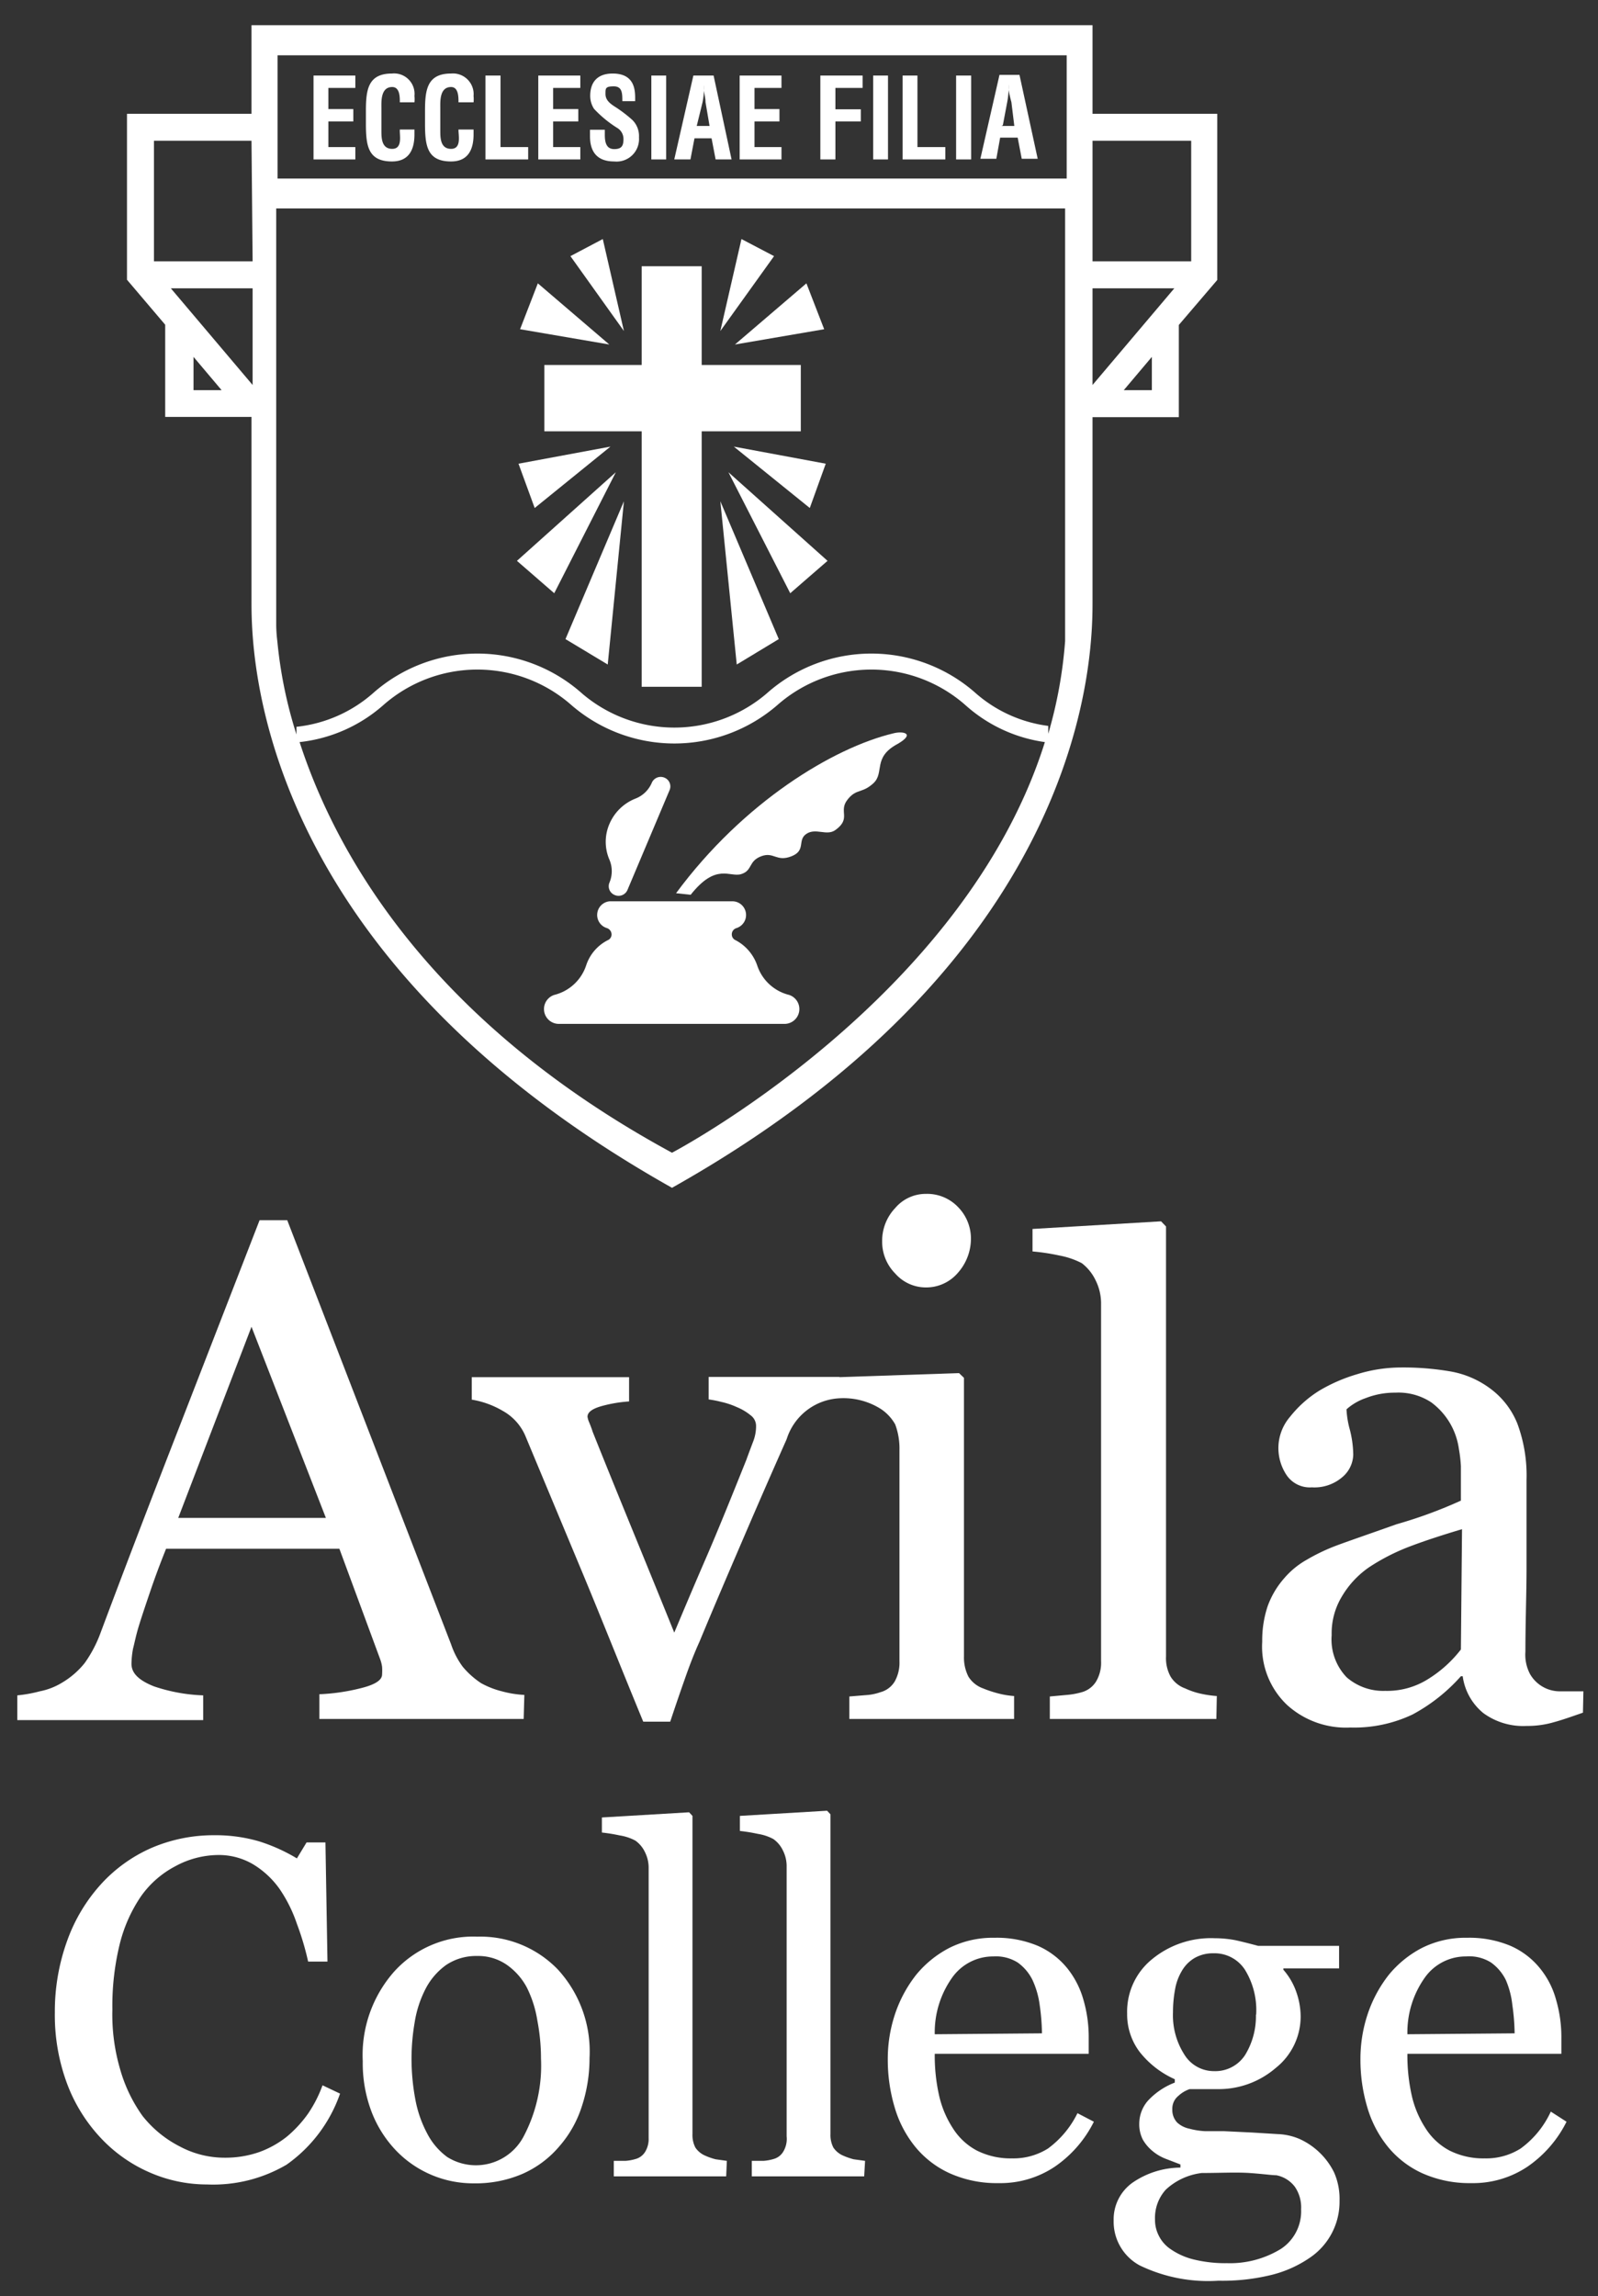 <svg id="Layer_1" data-name="Layer 1" xmlns="http://www.w3.org/2000/svg" viewBox="0 0 71.1 102.1"><rect x="0" y="0" width="71.1" height="102.1" fill="#333333" stroke="none"/><defs><style>.cls-1{fill:#fff;}</style></defs><path class="cls-1" d="M23.3,76.44H14.21v-1.1a9,9,0,0,0,2-.31c.53-.15.79-.34.79-.57a2.47,2.47,0,0,0,0-.34,1.62,1.62,0,0,0-.09-.35l-1.81-4.9H7.39c-.29.72-.52,1.35-.7,1.88s-.34,1-.49,1.48S6,73,5.92,73.31a3.81,3.81,0,0,0-.07.68c0,.41.32.73,1,1a7.62,7.62,0,0,0,2.19.4v1.1H.77v-1.1a6.12,6.12,0,0,0,1-.18,3,3,0,0,0,1-.39,3.69,3.69,0,0,0,1-.87,5.67,5.67,0,0,0,.67-1.25Q6,68.53,8,63.4l3.55-9.14h1.23l7.29,18.86a3.64,3.64,0,0,0,.52,1,3.75,3.75,0,0,0,.82.73,3.84,3.84,0,0,0,.92.36,4.64,4.64,0,0,0,1,.16ZM14.5,67.5,11.19,59,7.93,67.5Z"/><path class="cls-1" d="M37.34,62.18A2.6,2.6,0,0,0,35,64c-.61,1.37-1.24,2.81-1.88,4.3s-1.32,3.07-2,4.71q-.32.7-.66,1.68c-.23.65-.44,1.27-.64,1.87h-1.2c-1-2.42-1.87-4.62-2.7-6.61s-1.67-4-2.55-6.11a2.32,2.32,0,0,0-1-1.1,4,4,0,0,0-1.38-.5v-1h7v1.08a6.13,6.13,0,0,0-1.16.19c-.46.12-.69.28-.69.49a.93.93,0,0,0,.07.24c.05.12.11.27.16.43q.63,1.58,1.78,4.39T30,72.6c.37-.88.84-2,1.4-3.29s1.16-2.78,1.81-4.4c.1-.28.2-.54.29-.78a1.89,1.89,0,0,0,.14-.73.59.59,0,0,0-.25-.47,2.4,2.4,0,0,0-.61-.36,3.49,3.49,0,0,0-.69-.23,4.88,4.88,0,0,0-.56-.11v-1h5.82Z"/><path class="cls-1" d="M45.12,76.44H37.79v-1l.73-.06a2.34,2.34,0,0,0,.65-.13,1.06,1.06,0,0,0,.64-.48,1.71,1.71,0,0,0,.21-.9V64.48a3.07,3.07,0,0,0-.19-1.14,2,2,0,0,0-.63-.68,3.12,3.12,0,0,0-1.86-.48v-.94l5.33-.18.22.21V73.66a1.87,1.87,0,0,0,.2.9,1.27,1.27,0,0,0,.65.52,5.1,5.1,0,0,0,.66.22,3.86,3.86,0,0,0,.72.12ZM43.2,55.06a2.29,2.29,0,0,1-.58,1.54,1.85,1.85,0,0,1-1.43.65,1.81,1.81,0,0,1-1.36-.62,2,2,0,0,1-.58-1.43,2.11,2.11,0,0,1,.58-1.48,1.78,1.78,0,0,1,1.36-.63,1.9,1.9,0,0,1,1.44.59A2,2,0,0,1,43.2,55.06Z"/><path class="cls-1" d="M54.12,76.44H46.71v-1l.76-.07a3.41,3.41,0,0,0,.66-.12,1.09,1.09,0,0,0,.64-.48,1.62,1.62,0,0,0,.22-.9V57.94a2.3,2.3,0,0,0-.24-1,2.09,2.09,0,0,0-.62-.77,3.57,3.57,0,0,0-1-.34,9.39,9.39,0,0,0-1.19-.18v-1l5.72-.34.22.23V73.66a1.7,1.7,0,0,0,.2.89,1.25,1.25,0,0,0,.65.53,3.32,3.32,0,0,0,.67.23,5,5,0,0,0,.74.11Z"/><path class="cls-1" d="M70.43,76.16c-.49.17-.91.32-1.28.42a4.2,4.2,0,0,1-1.23.17A3,3,0,0,1,66,76.18a2.56,2.56,0,0,1-.92-1.64H65a7.81,7.81,0,0,1-2.15,1.7,6.06,6.06,0,0,1-2.77.58,3.9,3.9,0,0,1-2.81-1A3.57,3.57,0,0,1,56.16,73a4.79,4.79,0,0,1,.24-1.57,3.87,3.87,0,0,1,.74-1.25,3.71,3.71,0,0,1,1-.82,8.58,8.58,0,0,1,1.19-.58c.46-.18,1.4-.5,2.81-1A20.35,20.35,0,0,0,65,66.73V65.2a6.16,6.16,0,0,0-.09-.77,3.1,3.1,0,0,0-1.23-2.07,2.65,2.65,0,0,0-1.6-.43,3.51,3.51,0,0,0-1.31.24,2.52,2.52,0,0,0-.86.5,4.08,4.08,0,0,0,.15.91,4.66,4.66,0,0,1,.15,1.11,1.35,1.35,0,0,1-.49,1,1.9,1.9,0,0,1-1.35.45,1.25,1.25,0,0,1-1.13-.55,2.17,2.17,0,0,1-.36-1.23A2.14,2.14,0,0,1,57.4,63a5.08,5.08,0,0,1,1.3-1.16,7.31,7.31,0,0,1,1.68-.73,6.62,6.62,0,0,1,1.93-.3,12.35,12.35,0,0,1,2.25.18,4.16,4.16,0,0,1,1.75.76,3.6,3.6,0,0,1,1.2,1.55,6.63,6.63,0,0,1,.41,2.52c0,1.47,0,2.77,0,3.91s-.05,2.37-.05,3.72a1.83,1.83,0,0,0,.21,1,1.53,1.53,0,0,0,1.37.76h1ZM65.05,68c-.87.26-1.64.51-2.3.76a9.25,9.25,0,0,0-1.83.93A4.11,4.11,0,0,0,59.7,71a3.16,3.16,0,0,0-.45,1.71,2.43,2.43,0,0,0,.67,1.88,2.48,2.48,0,0,0,1.71.6,3.42,3.42,0,0,0,1.92-.53A5.5,5.5,0,0,0,65,73.35Z"/><path class="cls-1" d="M9.22,97.14a6.37,6.37,0,0,1-2.55-.53A6.55,6.55,0,0,1,4.51,95.1,7.22,7.22,0,0,1,3,92.7a8.73,8.73,0,0,1-.56-3.2A9.24,9.24,0,0,1,3,86.27a7.5,7.5,0,0,1,1.5-2.49,6.64,6.64,0,0,1,2.25-1.61,7,7,0,0,1,2.77-.56,6.89,6.89,0,0,1,2,.27,7.75,7.75,0,0,1,1.69.76l.43-.71h.84l.09,5.3h-.86a12.39,12.39,0,0,0-.5-1.68A6.33,6.33,0,0,0,12.44,84a3.94,3.94,0,0,0-1.2-1.11,3,3,0,0,0-1.57-.4A4.05,4.05,0,0,0,7.78,83a4.32,4.32,0,0,0-1.51,1.33,6.58,6.58,0,0,0-.95,2.15A11.54,11.54,0,0,0,5,89.36,8.62,8.62,0,0,0,5.34,92a6.69,6.69,0,0,0,1,2.09A5,5,0,0,0,8,95.45a4.22,4.22,0,0,0,2,.5,4.56,4.56,0,0,0,1.56-.26A4.36,4.36,0,0,0,12.78,95a5.42,5.42,0,0,0,.92-1,5.63,5.63,0,0,0,.65-1.27l.78.37a6.45,6.45,0,0,1-2.38,3.16A6.45,6.45,0,0,1,9.22,97.14Z"/><path class="cls-1" d="M26.23,91.52a6.84,6.84,0,0,1-.34,2.14,5,5,0,0,1-1,1.78,4.53,4.53,0,0,1-1.67,1.24,5.27,5.27,0,0,1-2.14.41,4.76,4.76,0,0,1-3.45-1.45,5.17,5.17,0,0,1-1.09-1.71,6.08,6.08,0,0,1-.4-2.27,5.6,5.6,0,0,1,1.41-4,4.74,4.74,0,0,1,3.69-1.54,4.79,4.79,0,0,1,3.58,1.46A5.39,5.39,0,0,1,26.23,91.52Zm-2.16,0a8.87,8.87,0,0,0-.16-1.66,5.05,5.05,0,0,0-.47-1.48,2.89,2.89,0,0,0-.88-1,2.23,2.23,0,0,0-1.33-.4,2.39,2.39,0,0,0-1.38.4,3,3,0,0,0-.93,1.09,4.91,4.91,0,0,0-.47,1.46,9.63,9.63,0,0,0-.14,1.57,9.81,9.81,0,0,0,.17,1.86A5.23,5.23,0,0,0,19,94.86a3,3,0,0,0,.9,1.06A2.4,2.4,0,0,0,23.3,95,6.74,6.74,0,0,0,24.07,91.54Z"/><path class="cls-1" d="M32.31,96.78h-5v-.69l.51,0a2,2,0,0,0,.45-.08.72.72,0,0,0,.44-.33,1.1,1.1,0,0,0,.15-.61v-12a1.53,1.53,0,0,0-.16-.7,1.31,1.31,0,0,0-.43-.52,2.15,2.15,0,0,0-.69-.23,7.57,7.57,0,0,0-.8-.13v-.67l3.88-.23.15.16V94.9a1.21,1.21,0,0,0,.13.6,1,1,0,0,0,.44.36,2.8,2.8,0,0,0,.46.16l.5.07Z"/><path class="cls-1" d="M38.45,96.78h-5v-.69l.51,0a2,2,0,0,0,.45-.08.72.72,0,0,0,.44-.33A1.1,1.1,0,0,0,35,95v-12a1.53,1.53,0,0,0-.16-.7,1.31,1.31,0,0,0-.43-.52,2.15,2.15,0,0,0-.69-.23,7.57,7.57,0,0,0-.8-.13v-.67l3.88-.23.15.16V94.9a1.21,1.21,0,0,0,.13.6,1,1,0,0,0,.44.36,3.16,3.16,0,0,0,.46.16l.51.07Z"/><path class="cls-1" d="M48.67,94.35a5.28,5.28,0,0,1-1.74,2,4.35,4.35,0,0,1-2.5.73,5.11,5.11,0,0,1-2.18-.44,4.25,4.25,0,0,1-1.54-1.19,5,5,0,0,1-.91-1.76,7.39,7.39,0,0,1-.3-2.12,6.3,6.3,0,0,1,.32-2,5.79,5.79,0,0,1,.94-1.75,4.71,4.71,0,0,1,1.48-1.2,4.31,4.31,0,0,1,2-.45,4.73,4.73,0,0,1,1.94.36,3.48,3.48,0,0,1,1.31,1,3.93,3.93,0,0,1,.71,1.38,5.93,5.93,0,0,1,.24,1.73v.69H41.59a8.06,8.06,0,0,0,.19,1.84,4.46,4.46,0,0,0,.61,1.46,2.83,2.83,0,0,0,1.07,1,3.34,3.34,0,0,0,1.57.35,2.88,2.88,0,0,0,1.6-.44,4.29,4.29,0,0,0,1.31-1.57Zm-2.31-3.93a9.39,9.39,0,0,0-.1-1.25,3.83,3.83,0,0,0-.32-1.12,2.09,2.09,0,0,0-.66-.78A1.82,1.82,0,0,0,44.2,87a2.23,2.23,0,0,0-1.82.92,4.2,4.2,0,0,0-.79,2.54Z"/><path class="cls-1" d="M58.7,95.71a3.16,3.16,0,0,1,.66.9,2.9,2.9,0,0,1,.24,1.25,3,3,0,0,1-1.31,2.53,5.24,5.24,0,0,1-1.67.76,9.15,9.15,0,0,1-2.41.27,7,7,0,0,1-3.5-.68,2.21,2.21,0,0,1-1.16-2,2,2,0,0,1,.84-1.68,3.8,3.8,0,0,1,2.13-.67v-.14L51.87,96a2.08,2.08,0,0,1-.57-.33,1.86,1.86,0,0,1-.45-.52,1.5,1.5,0,0,1-.16-.74,1.55,1.55,0,0,1,.39-1,3.17,3.17,0,0,1,1.19-.8v-.15a4.13,4.13,0,0,1-1.56-1.21,2.76,2.76,0,0,1-.56-1.71,3,3,0,0,1,1.1-2.41,4.12,4.12,0,0,1,2.8-.94,4.88,4.88,0,0,1,.93.09c.31.07.63.15,1,.25h3.6v1H57.1v.06a3,3,0,0,1,.58,1,3.34,3.34,0,0,1,.19,1.06,2.92,2.92,0,0,1-1.11,2.31,3.88,3.88,0,0,1-2.57.94H52.93a1.41,1.41,0,0,0-.5.3.73.73,0,0,0-.27.6.81.81,0,0,0,.22.59,1.15,1.15,0,0,0,.54.27,3.32,3.32,0,0,0,.7.11l.84,0,1.25.06,1.14.07a2.69,2.69,0,0,1,1,.23A3.17,3.17,0,0,1,58.7,95.71Zm-.81,2.53a1.61,1.61,0,0,0-.28-1,1.36,1.36,0,0,0-.82-.51c-.2,0-.6-.06-1.2-.1s-1.32,0-2.12,0a2.85,2.85,0,0,0-1.6.74,1.87,1.87,0,0,0-.48,1.33,1.53,1.53,0,0,0,.16.7,1.55,1.55,0,0,0,.54.62,3.09,3.09,0,0,0,1,.45,5.93,5.93,0,0,0,1.51.17A4.33,4.33,0,0,0,57,100,2,2,0,0,0,57.89,98.24Zm-2-8.65a3.41,3.41,0,0,0-.5-2,1.61,1.61,0,0,0-1.4-.73,1.64,1.64,0,0,0-.84.21,1.59,1.59,0,0,0-.57.58,2.39,2.39,0,0,0-.3.83,5.47,5.47,0,0,0-.09,1,3.24,3.24,0,0,0,.51,1.89,1.54,1.54,0,0,0,1.31.73,1.58,1.58,0,0,0,1.39-.72A3.29,3.29,0,0,0,55.88,89.59Z"/><path class="cls-1" d="M69.7,94.35a5.28,5.28,0,0,1-1.74,2,4.35,4.35,0,0,1-2.5.73,5.14,5.14,0,0,1-2.18-.44,4.25,4.25,0,0,1-1.54-1.19,5,5,0,0,1-.91-1.76,7.39,7.39,0,0,1-.3-2.12,6.3,6.3,0,0,1,.32-2,5.79,5.79,0,0,1,.94-1.75,4.71,4.71,0,0,1,1.48-1.2,4.31,4.31,0,0,1,2-.45,4.73,4.73,0,0,1,1.94.36,3.48,3.48,0,0,1,1.31,1,3.77,3.77,0,0,1,.71,1.38,5.93,5.93,0,0,1,.24,1.73v.69H62.62a8.06,8.06,0,0,0,.19,1.84,4.46,4.46,0,0,0,.61,1.46,2.83,2.83,0,0,0,1.07,1,3.34,3.34,0,0,0,1.57.35,2.86,2.86,0,0,0,1.6-.44A4.2,4.2,0,0,0,69,93.9Zm-2.31-3.93a9.39,9.39,0,0,0-.1-1.25A3.83,3.83,0,0,0,67,88.05a2.09,2.09,0,0,0-.66-.78A1.82,1.82,0,0,0,65.23,87a2.23,2.23,0,0,0-1.82.92,4.2,4.2,0,0,0-.79,2.54Z"/><polyline class="cls-1" points="13.95 7.09 13.95 3.36 15.81 3.36 15.81 3.91 14.61 3.91 14.61 4.85 15.72 4.85 15.72 5.4 14.61 5.4 14.61 6.54 15.81 6.54 15.81 7.09 13.95 7.09"/><path class="cls-1" d="M18.44,5.76c0,.07,0,.15,0,.22,0,.68-.25,1.2-1,1.2-1.09,0-1.16-.73-1.16-1.72V4.93c0-.95.1-1.66,1.16-1.66a.91.91,0,0,1,1,1,1.32,1.32,0,0,1,0,.28h-.65c0-.24,0-.68-.34-.68-.52,0-.48.65-.48.94v1c0,.31,0,.81.48.81s.32-.62.34-.86h.67"/><path class="cls-1" d="M21.07,5.76c0,.07,0,.15,0,.22,0,.68-.25,1.2-1,1.2-1.09,0-1.16-.73-1.16-1.72V4.93c0-.95.1-1.66,1.16-1.66a.92.92,0,0,1,1,1,1.31,1.31,0,0,1,0,.28H20.4c0-.24,0-.68-.33-.68-.52,0-.48.65-.48.94v1c0,.31,0,.81.48.81s.32-.62.33-.86h.67"/><polyline class="cls-1" points="21.6 7.09 21.6 3.36 22.27 3.36 22.27 6.54 23.5 6.54 23.5 7.09 21.6 7.09"/><polyline class="cls-1" points="23.95 7.09 23.95 3.36 25.82 3.36 25.82 3.91 24.61 3.91 24.61 4.85 25.73 4.85 25.73 5.4 24.61 5.4 24.61 6.54 25.82 6.54 25.82 7.09 23.95 7.09"/><path class="cls-1" d="M27.69,4.5c0-.34,0-.66-.38-.66s-.37.09-.37.34.17.4.38.54a5.92,5.92,0,0,1,.81.61,1,1,0,0,1,.3.78,1,1,0,0,1-1.1,1.07c-.8,0-1.08-.47-1.08-1.13V5.77h.66V6c0,.37.09.63.42.63s.41-.15.41-.44a.57.57,0,0,0-.26-.49,5.13,5.13,0,0,1-1.05-.86,1.06,1.06,0,0,1-.17-.57c0-.64.34-1,1-1,1.06,0,1,.86,1,1.23h-.65"/><rect class="cls-1" x="28.98" y="3.36" width="0.66" height="3.73"/><path class="cls-1" d="M31,5.6h.57l-.18-1.06c0-.17-.05-.34-.07-.51a2,2,0,0,0,0-.25h0l0,.25a3,3,0,0,1-.06.51L31,5.6M30,7.09l.85-3.73h.9l.8,3.73h-.71l-.18-.94H30.9l-.18.94Z"/><polyline class="cls-1" points="32.91 7.09 32.91 3.36 34.77 3.36 34.77 3.91 33.57 3.91 33.57 4.85 34.68 4.85 34.68 5.4 33.57 5.4 33.57 6.54 34.77 6.54 34.77 7.09 32.91 7.09"/><polyline class="cls-1" points="36.5 7.09 36.5 3.36 38.38 3.36 38.38 3.91 37.17 3.91 37.17 4.86 38.3 4.86 38.3 5.4 37.17 5.4 37.17 7.09 36.5 7.09"/><rect class="cls-1" x="38.85" y="3.36" width="0.66" height="3.73"/><polyline class="cls-1" points="40.16 7.09 40.16 3.36 40.82 3.36 40.82 6.54 42.06 6.54 42.06 7.09 40.16 7.09"/><rect class="cls-1" x="42.54" y="3.36" width="0.67" height="3.73"/><path class="cls-1" d="M44.56,5.6h.57L45,4.54A4.46,4.46,0,0,1,44.88,4a2,2,0,0,0,0-.25h0l0,.25a4.43,4.43,0,0,1-.06.51l-.2,1.06m-1,1.49.85-3.73h.89l.81,3.73h-.71l-.18-.94h-.78l-.17.94Z"/><path class="cls-1" d="M12.33,27.73v.08h0Z"/><path class="cls-1" d="M48.61,5.06V1.12H11.19V5.06H5.65v7.38l1.7,2v4.1h3.84v8.16c0,2.09-.06,15.57,18.71,26.12,18.77-10.55,18.71-24,18.71-26.12V18.55h3.84v-4.1l1.71-2V5.06Zm-40,12.29V15.87l1.25,1.48Zm2.63-.23-3.64-4.3h3.64Zm0-5.5H6.85V6.26h4.34ZM29.9,51.26C19.09,45.4,14.93,37.93,13.33,33a6.73,6.73,0,0,0,3.72-1.64,6.33,6.33,0,0,1,8.38,0,7,7,0,0,0,9.15,0,6.33,6.33,0,0,1,8.38,0A6.67,6.67,0,0,0,46.49,33C42.89,44.46,29.9,51.26,29.9,51.26ZM47.39,27.81c0,.24,0,.47,0,.7a19.86,19.86,0,0,1-.75,4.12l0-.35a6.07,6.07,0,0,1-3.21-1.44,7,7,0,0,0-9.32,0,6.32,6.32,0,0,1-8.21,0,7,7,0,0,0-9.32,0,6.13,6.13,0,0,1-3.39,1.48l0,.34a19.8,19.8,0,0,1-.85-4.14,6.38,6.38,0,0,1-.05-.71h0V9.27H47.39Zm.07-19.87H12.35V2.46H47.46Zm3.79,9.41H50l1.25-1.48Zm-2.64-.23v-4.3h3.64ZM53,11.62H48.61V6.26H53Z"/><polyline class="cls-1" points="35.63 16.23 31.22 16.23 31.22 11.84 28.55 11.84 28.55 16.23 24.22 16.23 24.22 19.18 28.55 19.18 28.55 30.54 31.22 30.54 31.22 19.18 35.63 19.18 35.63 16.23"/><polyline class="cls-1" points="27.76 14.72 26.82 10.63 25.38 11.39 27.76 14.72"/><polyline class="cls-1" points="23.93 12.6 23.14 14.64 27.11 15.32 23.93 12.6"/><polyline class="cls-1" points="27.16 19.86 23.07 20.62 23.79 22.59 27.16 19.86"/><polyline class="cls-1" points="27.4 21 23 24.94 24.66 26.38 27.4 21"/><polyline class="cls-1" points="27.76 22.29 25.16 28.42 27.04 29.55 27.76 22.29"/><polyline class="cls-1" points="32.05 14.72 32.99 10.63 34.44 11.39 32.05 14.72"/><polyline class="cls-1" points="35.88 12.6 36.67 14.64 32.7 15.32 35.88 12.6"/><polyline class="cls-1" points="32.65 19.86 36.74 20.62 36.03 22.59 32.65 19.86"/><polyline class="cls-1" points="32.41 21 36.82 24.94 35.16 26.38 32.41 21"/><polyline class="cls-1" points="32.05 22.29 34.65 28.42 32.78 29.55 32.05 22.29"/><path class="cls-1" d="M34.94,45.53a.66.66,0,0,0,.16-1.29,2,2,0,0,1-1.41-1.31,2,2,0,0,0-1-1.14.28.28,0,0,1-.13-.24.29.29,0,0,1,.21-.28h0a.61.61,0,0,0-.15-1.19H27.12A.61.61,0,0,0,27,41.27h0a.3.3,0,0,1,.21.28.28.28,0,0,1-.13.24,1.93,1.93,0,0,0-1,1.14,2,2,0,0,1-1.41,1.31.66.66,0,0,0,.16,1.29Z"/><path class="cls-1" d="M30.08,39.72c3-4.06,7-6.47,9.67-7.11.42-.11,1,0,.19.47-1.13.6-.57,1.28-1.08,1.75s-.76.22-1.16.74.19.82-.53,1.34c-.39.28-.87-.11-1.29.17s0,.74-.67,1-.78-.22-1.35,0-.37.63-.88.79-1.11-.52-2.25.92Z"/><path class="cls-1" d="M29,34.81a1.3,1.3,0,0,1-.72.7h0a2.09,2.09,0,0,0-1.16,1.12,2,2,0,0,0,0,1.61h0a1.31,1.31,0,0,1,0,1,.42.42,0,0,0,.23.56.43.43,0,0,0,.57-.23l1.87-4.43a.42.42,0,0,0-.23-.56A.43.43,0,0,0,29,34.81Z"/></svg>
